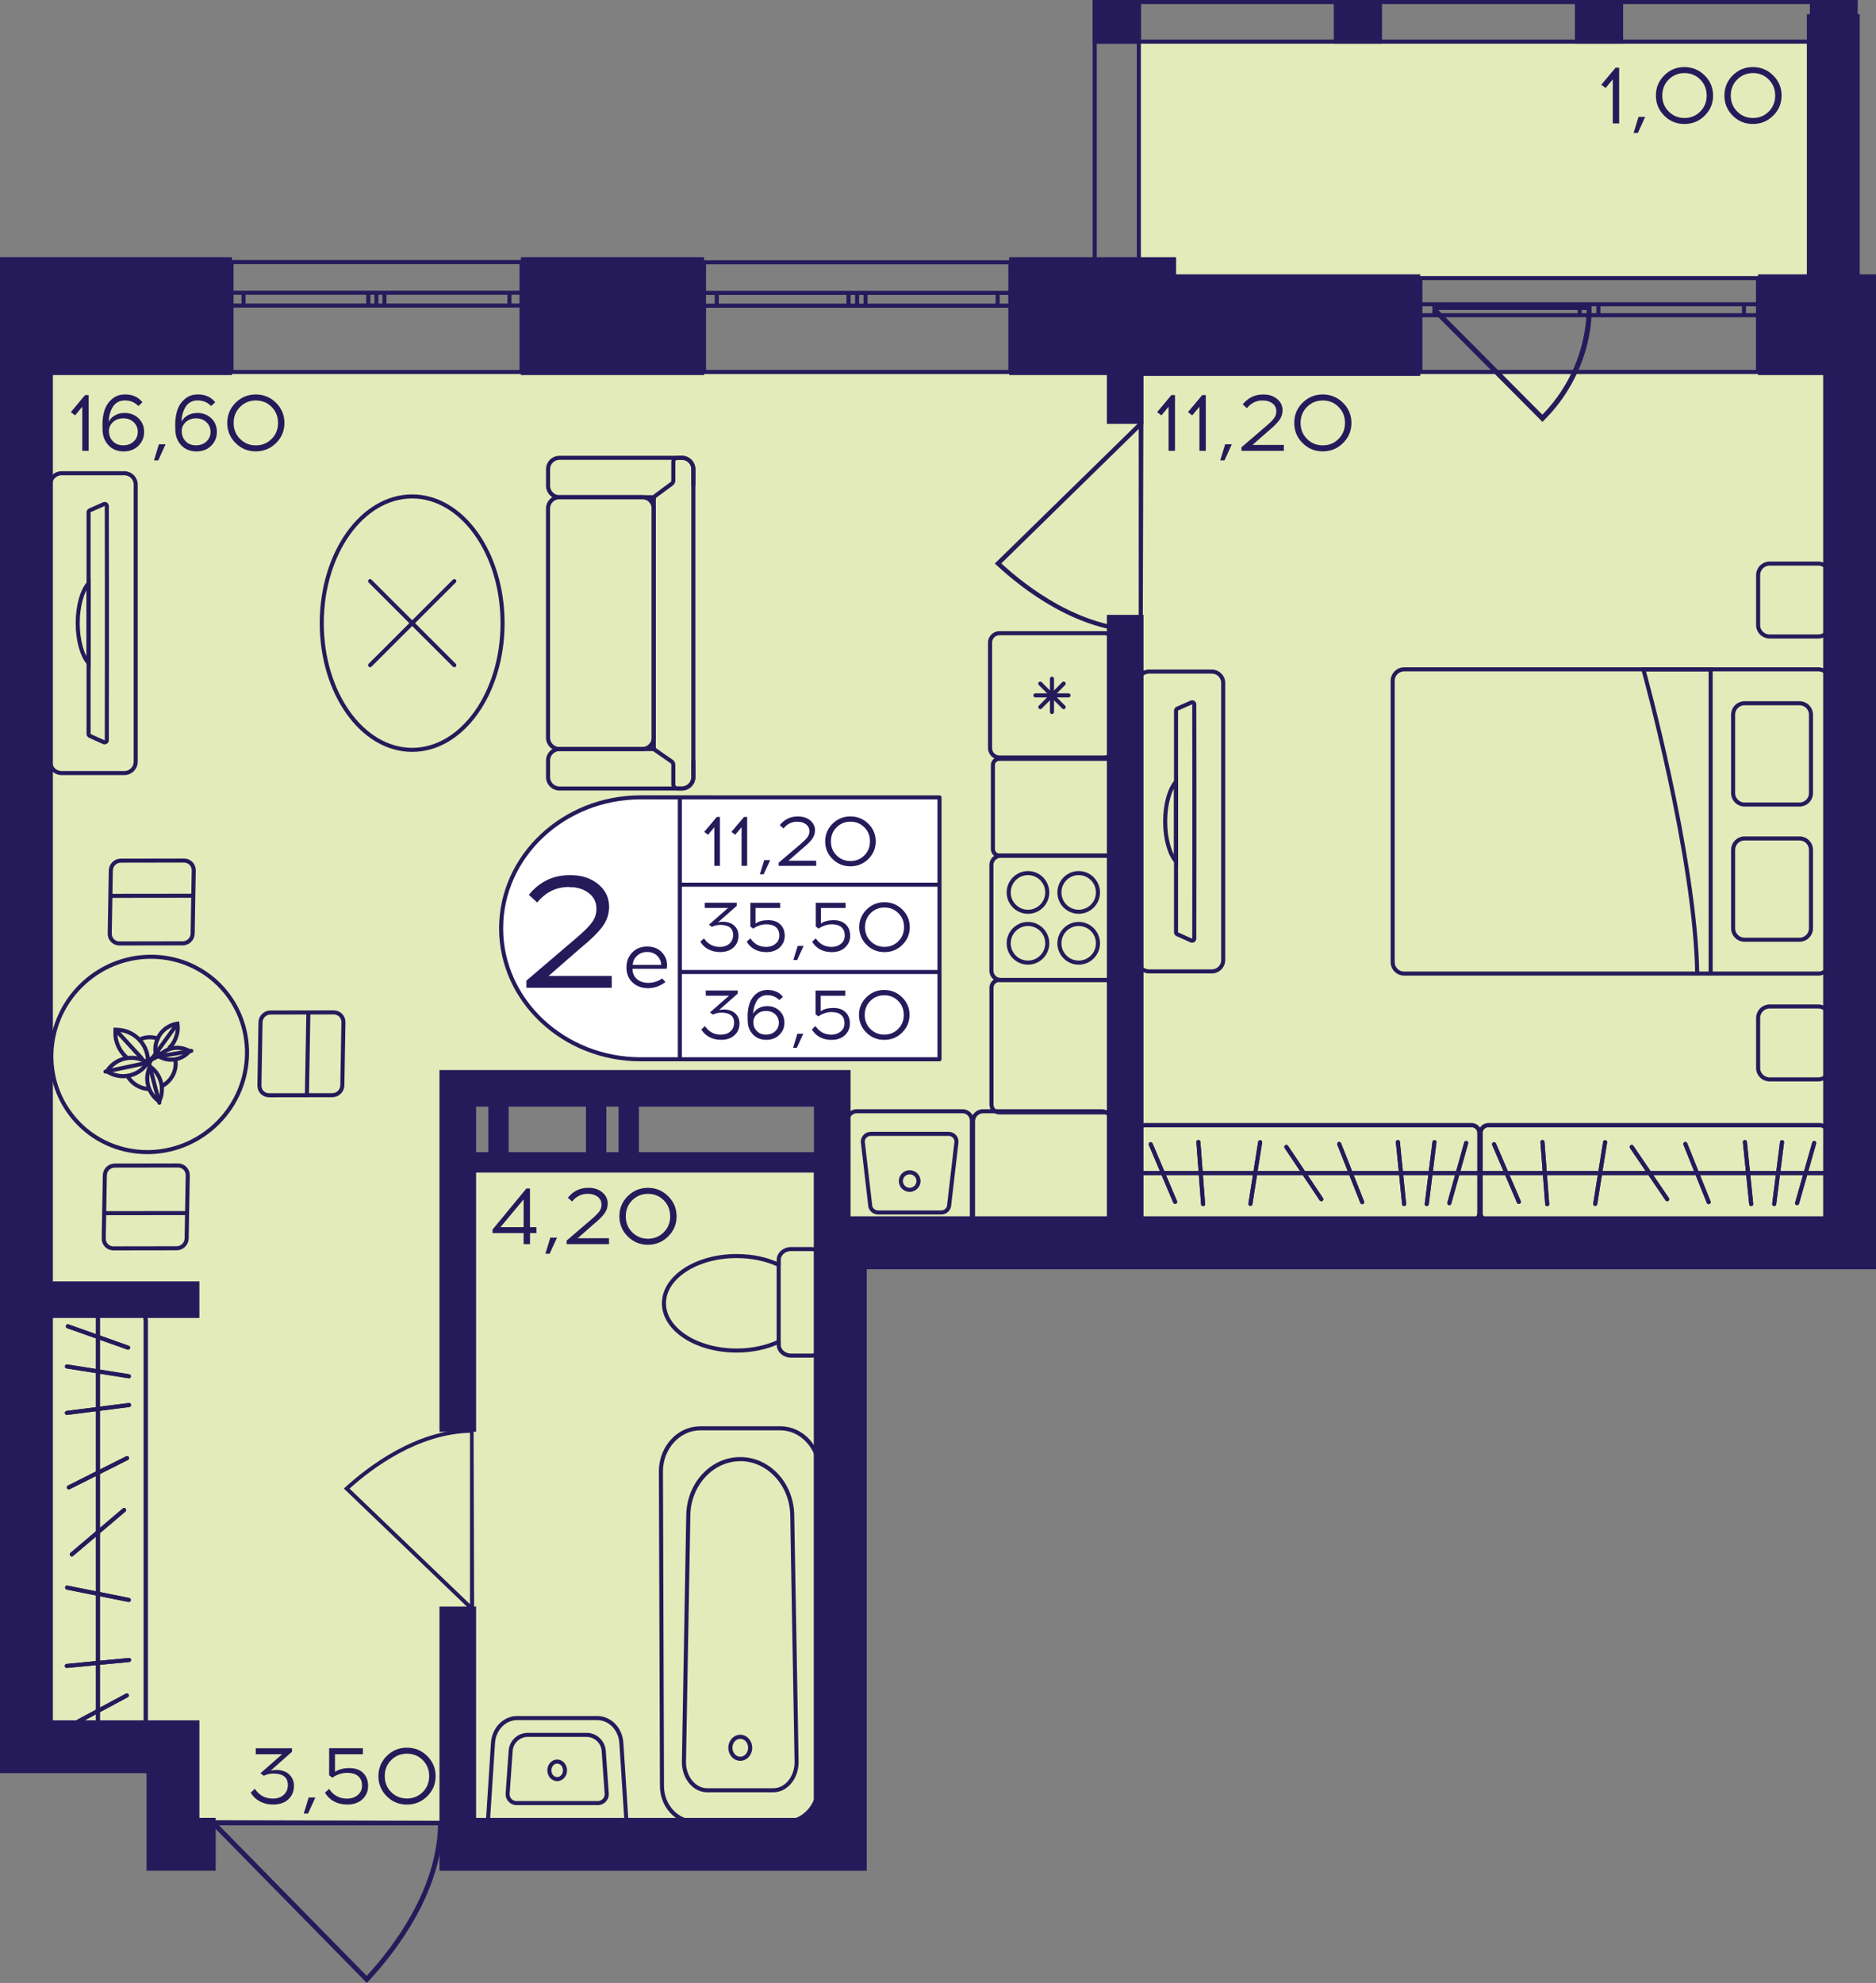 <?xml version="1.0" encoding="utf-8"?>
<!-- Generator: Adobe Illustrator 24.3.0, SVG Export Plug-In . SVG Version: 6.00 Build 0)  -->
<svg version="1.1" id="Слой_1" xmlns="http://www.w3.org/2000/svg" xmlns:xlink="http://www.w3.org/1999/xlink" x="0px" y="0px"
	 viewBox="0 0 378.51 400" style="enable-background:new 0 0 378.51 400;" xml:space="preserve">
<rect x="0" y="0" width="378.51" height="400" fill="#808080" stroke="none"/>
<path style="fill:#E3EBBA;" d="M33.25,367.28c44.89,0,89.77,0,134.66,0c0-43.78,0-87.57,0-131.35c-25.18,0.06-50.36,0.12-75.54,0.18
	c0-5.47,0-10.93,0-16.4c25.18,0,50.36,0,75.54,0c0,10.87,0,21.74,0,32.62c67.87,0,135.75,0,203.62,0c0-59.03,0-118.06,0-177.08
	C250.01,75.31,128.5,75.37,6.98,75.42c0,91.82,0,183.64,0,275.46c8.76,0,17.52,0,26.27,0C33.25,356.35,33.25,361.82,33.25,367.28z"
	/>
<rect x="229.6" y="8.43" transform="matrix(-1 -1.224647e-16 1.224647e-16 -1 599.261 64.415)" style="fill:#E3EBBA;" width="140.05" height="47.55"/>
<g>
	<path style="fill:none;stroke:#251B5B;stroke-width:0.82;stroke-miterlimit:10;" d="M142.04,52.91l61.81,0v22.13h-61.81V52.91z
		 M203.86,52.91l-61.81,0 M203.86,75.04h-61.81 M203.86,59.08h-2.57v2.58h2.57V59.08z M172.93,61.67h1.71v-2.58h-1.71V61.67z
		 M201.29,59.08l-26.65,0v2.58h26.65V59.08z M172.93,59.08h-1.73v2.58h1.73V59.08z M142.04,61.67h2.57v-2.58h-2.57V61.67z
		 M171.21,59.08h-26.59v2.58l26.59,0V59.08z M203.86,59.08h-2.57 M201.29,59.08v2.58 M201.29,61.67h2.57 M172.93,61.67h1.71
		 M174.64,61.67v-2.58 M174.64,59.08h-1.71 M201.29,59.08l-26.65,0 M174.64,61.67h26.65 M172.93,59.08h-1.73 M171.21,59.08v2.58
		 M171.21,61.67h1.73 M142.04,61.67h2.57 M144.61,61.67v-2.58 M144.61,59.08h-2.57 M171.21,59.08h-26.59 M144.61,61.67l26.59,0"/>
</g>
<g>
	<path style="fill:none;stroke:#251B5B;stroke-width:0.82;stroke-miterlimit:10;" d="M286.58,56.1h68.12v18.94h-68.12V56.1z
		 M354.7,56.1h-68.12 M354.7,75.03h-68.12 M354.7,61.38h-2.83v2.21h2.83V61.38z M320.62,63.59h1.88v-2.21h-1.88V63.59z
		 M351.87,61.38l-29.37,0v2.21l29.37,0V61.38z M320.62,61.38h-1.9v2.21h1.9V61.38z M286.58,63.59h2.83v-2.21h-2.83V63.59z
		 M318.72,61.38h-29.3v2.21h29.3V61.38z M354.7,61.38h-2.83 M351.87,61.38v2.21 M351.87,63.59h2.83 M320.62,63.59h1.88 M322.5,63.59
		v-2.21 M322.5,61.38h-1.88 M351.87,61.38l-29.37,0 M322.5,63.59l29.37,0 M320.62,61.38h-1.9 M318.72,61.38v2.21 M318.72,63.59h1.9
		 M286.58,63.59h2.83 M289.41,63.59v-2.21 M289.41,61.38h-2.83 M318.72,61.38h-29.3 M289.41,63.59h29.3"/>
</g>
<g>
	<path style="fill:none;stroke:#251B5B;stroke-width:0.82;stroke-miterlimit:10;" d="M46.71,52.87l58.52,0v22.17l-58.52,0V52.87z
		 M105.22,52.87l-58.52,0 M105.22,75.04l-58.52,0 M105.22,59.05h-2.43v2.59h2.43V59.05z M75.95,61.64h1.62v-2.59h-1.62V61.64z
		 M102.79,59.05H77.56v2.59h25.23V59.05z M75.95,59.05h-1.63v2.59h1.63V59.05z M46.71,61.64h2.43v-2.59l-2.43,0V61.64z M74.31,59.05
		H49.14v2.59h25.17V59.05z M105.22,59.05h-2.43 M102.79,59.05v2.59 M102.79,61.64h2.43 M75.95,61.64h1.62 M77.56,61.64v-2.59
		 M77.56,59.05h-1.62 M102.79,59.05H77.56 M77.56,61.64h25.23 M75.95,59.05h-1.63 M74.31,59.05v2.59 M74.31,61.64h1.63 M46.71,61.64
		h2.43 M49.14,61.64v-2.59 M49.14,59.05l-2.43,0 M74.31,59.05H49.14 M49.14,61.64h25.17"/>
</g>
<g>
	<rect x="220.46" y="0" style="fill:#251B5B;" width="9.73" height="8.81"/>
	<rect x="365.17" y="0" style="fill:#251B5B;" width="9.56" height="8.81"/>
	<rect x="317.76" y="0" style="fill:#251B5B;" width="9.73" height="8.81"/>
	<rect x="269.11" y="0" style="fill:#251B5B;" width="9.73" height="8.81"/>
	<g>
		<path style="fill:#251B5B;" d="M229.37,0.82v53.93h-8.09V0.82H229.37 M230.19,0h-9.73v55.57h9.73V0L230.19,0z"/>
	</g>
	<g>
		<path style="fill:#251B5B;" d="M374,0.82l0,53.93h-7.92V0.82H374 M374.82,0h-9.56v55.57h9.56L374.82,0L374.82,0z"/>
	</g>
	<g>
		<path style="fill:#251B5B;" d="M373.91,0.82v7.17l-152.64,0V0.82L373.91,0.82 M374.73,0L220.46,0v8.81l154.28,0V0L374.73,0z"/>
	</g>
</g>
<g>
	<path style="fill:#251B5B;" d="M311.58,84.72c1.75-1.74,3.28-3.65,4.56-5.68c4.6-7.26,4.92-14.05,4.96-15.42
		c0.03-0.87,0.01-1.59-0.01-2.04c-0.3-0.01-0.59-0.03-0.89-0.04h-31l-0.07-0.07c0.02,0.5,0.03,0.99,0.05,1.49l22.03,22.14
		L311.58,84.72z M290.19,62.53h29.96c-0.24,7.94-3.37,15.39-8.95,21.12L290.19,62.53z"/>
</g>
<path style="fill:#251B5B;" d="M89.49,367.3c0,0.3-0.01,0.59-0.01,0.9h-0.13c-0.3,13.64-9.48,25.52-15,31.44L74.01,400L42.8,368.2
	h-0.2c0-0.34,0-0.69,0-1.03C58.23,367.21,73.86,367.26,89.49,367.3z M44.19,368.2l29.8,30.37c5.45-5.92,14.09-17.35,14.39-30.36
	L44.19,368.2z"/>
<path style="fill:#251B5B;" d="M230.57,127.76c-0.27,0-0.54-0.01-0.82-0.01v-0.12c-12.45-0.28-23.29-8.63-28.7-13.65l-0.33-0.31
	l29.03-28.4v-0.18c0.31,0,0.63,0,0.94,0C230.65,99.31,230.61,113.53,230.57,127.76z M229.75,86.53l-27.72,27.12
	c5.4,4.96,15.84,12.82,27.72,13.09L229.75,86.53z"/>
<path style="fill:#251B5B;" d="M95.55,288.15c-0.24,0-0.47,0.01-0.72,0.01v0.1c-10.92,0.24-20.42,7.42-25.16,11.74l-0.29,0.27
	l25.45,24.42v0.16c0.28,0,0.55,0,0.83,0C95.62,312.61,95.58,300.38,95.55,288.15z M94.83,323.6l-24.3-23.32
	c4.74-4.26,13.89-11.02,24.3-11.26L94.83,323.6z"/>
<g>
	<path style="fill:none;stroke:#251B5B;stroke-width:0.82;stroke-miterlimit:10;" d="M231.84,135.47l12.66,0
		c1.28,0,2.3,1.03,2.3,2.29l0,55.9c0,1.27-1.02,2.29-2.3,2.29h-12.66c-1.27,0-2.3-1.01-2.3-2.29l0-55.9
		C229.54,136.5,230.57,135.47,231.84,135.47z M237.28,188.07c0,0.16,0.11,0.33,0.26,0.39l2.81,1.26c0.3,0.11,0.61-0.08,0.61-0.39
		c0-1.99,0.02-8.23,0.02-15.59v-16.05c0-7.35-0.02-13.61-0.02-15.59c0-0.33-0.31-0.52-0.61-0.39l-2.81,1.24
		c-0.15,0.07-0.26,0.23-0.26,0.41L237.28,188.07z"/>
	<g>
		<path style="fill:none;stroke:#251B5B;stroke-width:0.82;stroke-miterlimit:10;" d="M235.09,165.72c0,3.5,0.89,6.55,2.19,8.04
			l0-16.08C235.98,159.16,235.09,162.2,235.09,165.72z"/>
	</g>
</g>
<g>
	<g>
		<g>
			<path style="fill:#251B5B;" d="M367.21,227.39c0.62,0,1.13,0.51,1.13,1.13v16.21c0,0.62-0.51,1.13-1.13,1.13h-66.94
				c-0.62,0-1.13-0.51-1.13-1.13v-16.21c0-0.62,0.51-1.13,1.13-1.13H367.21 M367.21,226.57h-66.94c-1.08,0-1.95,0.87-1.95,1.95
				v16.21c0,1.08,0.87,1.95,1.95,1.95h66.94c1.08,0,1.95-0.87,1.95-1.95v-16.21C369.16,227.45,368.29,226.57,367.21,226.57
				L367.21,226.57z"/>
		</g>
	</g>
	
		<line style="fill:none;stroke:#251B5B;stroke-width:0.82;stroke-miterlimit:10;" x1="298.31" y1="236.63" x2="368.92" y2="236.63"/>
	
		<line style="fill:none;stroke:#251B5B;stroke-width:0.82;stroke-linecap:round;stroke-miterlimit:10;" x1="311.21" y1="230.36" x2="312.17" y2="242.9"/>
	
		<line style="fill:none;stroke:#251B5B;stroke-width:0.82;stroke-linecap:round;stroke-miterlimit:10;" x1="323.85" y1="230.41" x2="321.86" y2="242.84"/>
	
		<line style="fill:none;stroke:#251B5B;stroke-width:0.82;stroke-linecap:round;stroke-miterlimit:10;" x1="366.04" y1="230.56" x2="362.59" y2="242.69"/>
	
		<line style="fill:none;stroke:#251B5B;stroke-width:0.82;stroke-linecap:round;stroke-miterlimit:10;" x1="329.22" y1="231.36" x2="336.38" y2="241.9"/>
	
		<line style="fill:none;stroke:#251B5B;stroke-width:0.82;stroke-linecap:round;stroke-miterlimit:10;" x1="340.04" y1="230.76" x2="344.75" y2="242.49"/>
	
		<line style="fill:none;stroke:#251B5B;stroke-width:0.82;stroke-linecap:round;stroke-miterlimit:10;" x1="352.06" y1="230.37" x2="353.33" y2="242.88"/>
	
		<line style="fill:none;stroke:#251B5B;stroke-width:0.82;stroke-linecap:round;stroke-miterlimit:10;" x1="359.55" y1="230.39" x2="357.97" y2="242.87"/>
	
		<line style="fill:none;stroke:#251B5B;stroke-width:0.82;stroke-linecap:round;stroke-miterlimit:10;" x1="301.45" y1="230.81" x2="306.45" y2="242.44"/>
	<g>
		<g>
			<path style="fill:#251B5B;" d="M367.21,227.39c0.62,0,1.13,0.51,1.13,1.13v16.21c0,0.62-0.51,1.13-1.13,1.13h-66.94
				c-0.62,0-1.13-0.51-1.13-1.13v-16.21c0-0.62,0.51-1.13,1.13-1.13H367.21 M367.21,226.57h-66.94c-1.08,0-1.95,0.87-1.95,1.95
				v16.21c0,1.08,0.87,1.95,1.95,1.95h66.94c1.08,0,1.95-0.87,1.95-1.95v-16.21C369.16,227.45,368.29,226.57,367.21,226.57
				L367.21,226.57z"/>
		</g>
	</g>
	
		<line style="fill:none;stroke:#251B5B;stroke-width:0.82;stroke-miterlimit:10;" x1="298.31" y1="236.63" x2="368.92" y2="236.63"/>
	
		<line style="fill:none;stroke:#251B5B;stroke-width:0.82;stroke-linecap:round;stroke-miterlimit:10;" x1="311.21" y1="230.36" x2="312.17" y2="242.9"/>
	
		<line style="fill:none;stroke:#251B5B;stroke-width:0.82;stroke-linecap:round;stroke-miterlimit:10;" x1="323.85" y1="230.41" x2="321.86" y2="242.84"/>
	
		<line style="fill:none;stroke:#251B5B;stroke-width:0.82;stroke-linecap:round;stroke-miterlimit:10;" x1="366.04" y1="230.56" x2="362.59" y2="242.69"/>
	
		<line style="fill:none;stroke:#251B5B;stroke-width:0.82;stroke-linecap:round;stroke-miterlimit:10;" x1="329.22" y1="231.36" x2="336.38" y2="241.9"/>
	
		<line style="fill:none;stroke:#251B5B;stroke-width:0.82;stroke-linecap:round;stroke-miterlimit:10;" x1="340.04" y1="230.76" x2="344.75" y2="242.49"/>
	
		<line style="fill:none;stroke:#251B5B;stroke-width:0.82;stroke-linecap:round;stroke-miterlimit:10;" x1="352.06" y1="230.37" x2="353.33" y2="242.88"/>
	
		<line style="fill:none;stroke:#251B5B;stroke-width:0.82;stroke-linecap:round;stroke-miterlimit:10;" x1="359.55" y1="230.39" x2="357.97" y2="242.87"/>
	
		<line style="fill:none;stroke:#251B5B;stroke-width:0.82;stroke-linecap:round;stroke-miterlimit:10;" x1="301.45" y1="230.81" x2="306.45" y2="242.44"/>
</g>
<g>
	<g>
		<path style="fill:none;stroke:#251B5B;stroke-width:0.82;stroke-miterlimit:10;" d="M157.12,270.66v0.61
			c0,1.2,1.11,2.18,2.47,2.18h4.12c1.37,0,2.47-0.98,2.47-2.18l0-17.13c0-1.2-1.1-2.18-2.47-2.18h-4.12c-1.36,0-2.47,0.98-2.47,2.18
			v1.01"/>
	</g>
	<g>
		<path style="fill:none;stroke:#251B5B;stroke-width:0.82;stroke-miterlimit:10;" d="M133.96,262.9c0,5.26,6.56,9.53,14.66,9.53
			c3.16,0,6.1-0.65,8.49-1.77v-15.52c-2.39-1.12-5.33-1.77-8.49-1.77C140.52,253.37,133.96,257.64,133.96,262.9z"/>
	</g>
</g>
<g>
	<g>
		<path style="fill:#251B5B;" d="M141.27,287.71v0.82h16.18c4.05,0,7.42,3.63,7.51,8.08l-0.21,63.64c0,3.77-2.78,6.84-6.19,6.84
			l-18.4,0c-3.41,0-6.19-3.07-6.19-6.84l-0.21-63.62c0.09-4.46,3.46-8.1,7.51-8.1V287.71 M141.27,287.71c-4.53,0-8.23,3.95-8.33,8.9
			l0.21,63.64c0,4.23,3.14,7.66,7.01,7.66l18.4,0c3.87,0,7.01-3.43,7.01-7.66l0.21-63.64c-0.1-4.95-3.8-8.9-8.33-8.9L141.27,287.71
			L141.27,287.71z"/>
	</g>
	<g>
		<path style="fill:#251B5B;" d="M149.36,293.92v0.82c5.44,0,9.96,4.87,10.08,10.86l0.88,49.84c0,2.91-1.92,5.28-4.27,5.28h-13.37
			c-2.35,0-4.27-2.37-4.27-5.26l0.88-49.85c0.11-5.99,4.63-10.86,10.08-10.86V293.92 M149.36,293.92c-5.93,0-10.78,5.18-10.9,11.67
			l-0.88,49.85c0,3.37,2.28,6.1,5.09,6.1h13.37c2.81,0,5.09-2.73,5.09-6.1l-0.88-49.85C160.13,299.1,155.29,293.92,149.36,293.92
			L149.36,293.92z"/>
	</g>
	<g>
		<path style="fill:#251B5B;" d="M149.36,350.75c0.87,0,1.58,0.81,1.58,1.81s-0.71,1.81-1.58,1.81c-0.87,0-1.58-0.81-1.58-1.81
			S148.48,350.75,149.36,350.75 M149.36,349.93c-1.33,0-2.41,1.18-2.41,2.63c0,1.45,1.08,2.63,2.41,2.63c1.33,0,2.41-1.18,2.41-2.63
			C151.76,351.11,150.69,349.93,149.36,349.93L149.36,349.93z"/>
	</g>
</g>
<g>
	<g>
		<path style="fill:#251B5B;" d="M112.42,355.75c0.64,0,1.17,0.61,1.17,1.36s-0.52,1.36-1.17,1.36s-1.17-0.61-1.17-1.36
			S111.78,355.75,112.42,355.75 M112.42,354.93c-1.1,0-1.99,0.98-1.99,2.18s0.89,2.18,1.99,2.18c1.1,0,1.99-0.98,1.99-2.18
			S113.52,354.93,112.42,354.93L112.42,354.93z"/>
	</g>
	<g>
		<path style="fill:#251B5B;" d="M120.51,346.98c2.33,0,4.28,2.03,4.45,4.61l1.01,15.58H98.87l1.01-15.58
			c0.17-2.59,2.12-4.61,4.45-4.61H120.51 M120.51,346.16h-16.18c-2.77,0-5.07,2.35-5.27,5.38L98,367.99h28.84l-1.07-16.45
			C125.58,348.51,123.28,346.16,120.51,346.16L120.51,346.16z"/>
	</g>
	<g>
		<path style="fill:#251B5B;" d="M118.35,350.37c1.59,0,2.93,1.24,3.04,2.83l0.61,8.62c0.03,0.39-0.1,0.76-0.37,1.05
			c-0.27,0.29-0.63,0.44-1.02,0.44h-16.39c-0.39,0-0.75-0.16-1.02-0.44c-0.27-0.29-0.4-0.66-0.37-1.05l0.61-8.62
			c0.11-1.59,1.45-2.83,3.04-2.83H118.35 M118.35,349.55h-11.86c-2.03,0-3.72,1.57-3.86,3.59l-0.61,8.62
			c-0.09,1.28,0.92,2.37,2.21,2.37h16.39c1.28,0,2.3-1.09,2.21-2.37l-0.61-8.62C122.06,351.12,120.38,349.55,118.35,349.55
			L118.35,349.55z"/>
	</g>
</g>
<g>
	<g>
		<g>
			<path style="fill:#251B5B;" d="M296.95,227.39c0.62,0,1.13,0.51,1.13,1.13v16.21c0,0.62-0.51,1.13-1.13,1.13h-65.91
				c-0.62,0-1.13-0.51-1.13-1.13v-16.21c0-0.62,0.51-1.13,1.13-1.13H296.95 M296.95,226.57h-65.91c-1.08,0-1.95,0.87-1.95,1.95
				v16.21c0,1.08,0.87,1.95,1.95,1.95h65.91c1.08,0,1.95-0.87,1.95-1.95v-16.21C298.9,227.45,298.02,226.57,296.95,226.57
				L296.95,226.57z"/>
		</g>
	</g>
	
		<line style="fill:none;stroke:#251B5B;stroke-width:0.82;stroke-miterlimit:10;" x1="229.08" y1="236.63" x2="298.66" y2="236.63"/>
	
		<line style="fill:none;stroke:#251B5B;stroke-width:0.82;stroke-linecap:round;stroke-miterlimit:10;" x1="241.79" y1="230.36" x2="242.74" y2="242.9"/>
	
		<line style="fill:none;stroke:#251B5B;stroke-width:0.82;stroke-linecap:round;stroke-miterlimit:10;" x1="254.25" y1="230.41" x2="252.29" y2="242.84"/>
	
		<line style="fill:none;stroke:#251B5B;stroke-width:0.82;stroke-linecap:round;stroke-miterlimit:10;" x1="295.82" y1="230.56" x2="292.42" y2="242.69"/>
	
		<line style="fill:none;stroke:#251B5B;stroke-width:0.82;stroke-linecap:round;stroke-miterlimit:10;" x1="259.54" y1="231.36" x2="266.59" y2="241.9"/>
	
		<line style="fill:none;stroke:#251B5B;stroke-width:0.82;stroke-linecap:round;stroke-miterlimit:10;" x1="270.2" y1="230.76" x2="274.84" y2="242.49"/>
	
		<line style="fill:none;stroke:#251B5B;stroke-width:0.82;stroke-linecap:round;stroke-miterlimit:10;" x1="282.04" y1="230.37" x2="283.3" y2="242.88"/>
	
		<line style="fill:none;stroke:#251B5B;stroke-width:0.82;stroke-linecap:round;stroke-miterlimit:10;" x1="289.42" y1="230.39" x2="287.87" y2="242.87"/>
	
		<line style="fill:none;stroke:#251B5B;stroke-width:0.82;stroke-linecap:round;stroke-miterlimit:10;" x1="232.17" y1="230.81" x2="237.1" y2="242.44"/>
	<g>
		<g>
			<path style="fill:#251B5B;" d="M296.95,227.39c0.62,0,1.13,0.51,1.13,1.13v16.21c0,0.62-0.51,1.13-1.13,1.13h-65.91
				c-0.62,0-1.13-0.51-1.13-1.13v-16.21c0-0.62,0.51-1.13,1.13-1.13H296.95 M296.95,226.57h-65.91c-1.08,0-1.95,0.87-1.95,1.95
				v16.21c0,1.08,0.87,1.95,1.95,1.95h65.91c1.08,0,1.95-0.87,1.95-1.95v-16.21C298.9,227.45,298.02,226.57,296.95,226.57
				L296.95,226.57z"/>
		</g>
	</g>
	
		<line style="fill:none;stroke:#251B5B;stroke-width:0.82;stroke-miterlimit:10;" x1="229.08" y1="236.63" x2="298.66" y2="236.63"/>
	
		<line style="fill:none;stroke:#251B5B;stroke-width:0.82;stroke-linecap:round;stroke-miterlimit:10;" x1="241.79" y1="230.36" x2="242.74" y2="242.9"/>
	
		<line style="fill:none;stroke:#251B5B;stroke-width:0.82;stroke-linecap:round;stroke-miterlimit:10;" x1="254.25" y1="230.41" x2="252.29" y2="242.84"/>
	
		<line style="fill:none;stroke:#251B5B;stroke-width:0.82;stroke-linecap:round;stroke-miterlimit:10;" x1="295.82" y1="230.56" x2="292.42" y2="242.69"/>
	
		<line style="fill:none;stroke:#251B5B;stroke-width:0.82;stroke-linecap:round;stroke-miterlimit:10;" x1="259.54" y1="231.36" x2="266.59" y2="241.9"/>
	
		<line style="fill:none;stroke:#251B5B;stroke-width:0.82;stroke-linecap:round;stroke-miterlimit:10;" x1="270.2" y1="230.76" x2="274.84" y2="242.49"/>
	
		<line style="fill:none;stroke:#251B5B;stroke-width:0.82;stroke-linecap:round;stroke-miterlimit:10;" x1="282.04" y1="230.37" x2="283.3" y2="242.88"/>
	
		<line style="fill:none;stroke:#251B5B;stroke-width:0.82;stroke-linecap:round;stroke-miterlimit:10;" x1="289.42" y1="230.39" x2="287.87" y2="242.87"/>
	
		<line style="fill:none;stroke:#251B5B;stroke-width:0.82;stroke-linecap:round;stroke-miterlimit:10;" x1="232.17" y1="230.81" x2="237.1" y2="242.44"/>
</g>
<g>
	
		<ellipse transform="matrix(0.741 -0.672 0.672 0.741 -135.071 75.256)" style="fill:none;stroke:#251B5B;stroke-width:0.82;stroke-miterlimit:10;" cx="30.01" cy="212.7" rx="19.9" ry="19.53"/>
	<g>
		<g>
			<path style="fill:none;stroke:#251B5B;stroke-width:0.82;stroke-miterlimit:10;" d="M36.86,190.29l-12.77,0.02
				c-1.09,0-1.96-0.88-1.95-1.97l0.22-12.75c0.02-1.09,0.92-1.98,2.01-1.98l12.77-0.02c1.09,0,1.96,0.88,1.95,1.97l-0.22,12.75
				C38.86,189.41,37.95,190.29,36.86,190.29z"/>
			
				<line style="fill:none;stroke:#251B5B;stroke-width:0.82;stroke-miterlimit:10;" x1="22.1" y1="180.71" x2="39.19" y2="180.69"/>
		</g>
	</g>
	<g>
		<g>
			<path style="fill:none;stroke:#251B5B;stroke-width:0.82;stroke-miterlimit:10;" d="M23.16,235.12l12.77-0.02
				c1.09,0,1.96,0.88,1.95,1.97l-0.22,12.75c-0.02,1.09-0.92,1.98-2.01,1.98l-12.77,0.02c-1.09,0-1.96-0.88-1.95-1.97l0.22-12.75
				C21.16,236,22.06,235.12,23.16,235.12z"/>
			
				<line style="fill:none;stroke:#251B5B;stroke-width:0.82;stroke-miterlimit:10;" x1="37.92" y1="244.7" x2="20.83" y2="244.72"/>
		</g>
	</g>
	<g>
		<g>
			<path style="fill:none;stroke:#251B5B;stroke-width:0.82;stroke-miterlimit:10;" d="M52.34,218.97l0.22-12.75
				c0.02-1.09,0.92-1.98,2.01-1.98l12.77-0.02c1.09,0,1.96,0.88,1.95,1.97l-0.22,12.75c-0.02,1.09-0.92,1.98-2.01,1.98l-12.77,0.02
				C53.19,220.94,52.32,220.06,52.34,218.97z"/>
			
				<line style="fill:none;stroke:#251B5B;stroke-width:0.82;stroke-miterlimit:10;" x1="62.22" y1="204.05" x2="61.92" y2="221.11"/>
		</g>
	</g>
</g>
<g>
	<path style="fill:none;stroke:#251B5B;stroke-width:0.82;stroke-linecap:square;stroke-miterlimit:10;" d="M29.68,219.65
		c-0.71-0.08-1.42-0.31-2.08-0.7c-0.68-0.41-1.25-0.94-1.67-1.56"/>
	<path style="fill:none;stroke:#251B5B;stroke-width:0.82;stroke-linecap:square;stroke-miterlimit:10;" d="M35.43,214.09
		c0.09,1.03-0.13,2.08-0.69,3.03c-0.44,0.75-1.03,1.34-1.73,1.77"/>
	<path style="fill:none;stroke:#251B5B;stroke-width:0.82;stroke-linecap:square;stroke-miterlimit:10;" d="M28.18,209.68
		c1.16-0.52,2.39-0.6,3.64-0.19"/>
	<g>
		<path style="fill:#251B5B;" d="M30.43,215.79c1.65,1.41,2.26,3.72,1.52,5.74C30.3,220.12,29.69,217.81,30.43,215.79 M30.11,214.55
			c-1.66,2.85-0.69,6.52,2.16,8.21C33.93,219.92,32.96,216.24,30.11,214.55L30.11,214.55z"/>
	</g>
	<path style="fill:none;stroke:#251B5B;stroke-width:0.82;stroke-linecap:round;stroke-miterlimit:10;" d="M32.23,212.46
		c-0.25,0.08-0.55,0.03-0.82,0.07c-0.47-2.91,1.5-5.61,4.39-6.05c0.12,0.77,0.08,1.53-0.12,2.24c-0.26,0.96-0.75,1.93-1.47,2.59"/>
	<g>
		<path style="fill:#251B5B;" d="M35.76,211.77L35.76,211.77c0.62,0,1.23,0.13,1.8,0.38c-0.81,0.76-1.9,1.2-3.04,1.2
			c-0.63,0-1.24-0.13-1.8-0.38C33.53,212.21,34.62,211.77,35.76,211.77 M35.76,210.95c-1.66,0-3.29,0.78-4.31,2.24
			c0.94,0.66,2.01,0.98,3.07,0.98c1.66,0,3.29-0.78,4.31-2.24C37.89,211.27,36.82,210.95,35.76,210.95L35.76,210.95z"/>
	</g>
	<path style="fill:none;stroke:#251B5B;stroke-width:0.82;stroke-linecap:round;stroke-miterlimit:10;" d="M25.41,213.18
		c-1.3-1.21-2.21-3.06-2.13-4.98l0.02-0.49l0.49,0.03c3.26,0.15,5.85,2.75,6.06,5.95c0,0.08,0.01,0.16,0.01,0.24"/>
	
		<line style="fill:none;stroke:#251B5B;stroke-width:0.82;stroke-linecap:round;stroke-linejoin:round;stroke-miterlimit:10;" x1="28.57" y1="213.45" x2="23.46" y2="207.89"/>
	<g>
		<path style="fill:#251B5B;" d="M26.52,213.79L26.52,213.79c0.94,0,1.86,0.24,2.68,0.7c-1.02,1.37-2.63,2.18-4.36,2.18
			c-0.94,0-1.86-0.24-2.68-0.7C23.18,214.6,24.78,213.79,26.52,213.79 M26.52,212.97c-2.06,0-4.07,1.01-5.27,2.87l-0.24,0.38
			l0.38,0.25c1.07,0.7,2.27,1.03,3.45,1.03c2.06,0,4.07-1.01,5.27-2.87l0.24-0.38L29.97,214C28.9,213.3,27.7,212.97,26.52,212.97
			L26.52,212.97z"/>
	</g>
	
		<line style="fill:none;stroke:#251B5B;stroke-width:0.82;stroke-linecap:round;stroke-linejoin:round;stroke-miterlimit:10;" x1="30.1" y1="214.3" x2="21.28" y2="216.17"/>
	
		<line style="fill:none;stroke:#251B5B;stroke-width:0.82;stroke-linecap:round;stroke-miterlimit:10;" x1="31.56" y1="212.33" x2="35.6" y2="206.75"/>
	<polyline style="fill:none;stroke:#251B5B;stroke-width:0.82;stroke-linecap:round;stroke-miterlimit:10;" points="38.6,211.98 
		31.72,213.15 30.53,213.76 	"/>
	<path style="fill:none;stroke:#251B5B;stroke-width:0.82;stroke-linecap:round;stroke-miterlimit:10;" d="M30,214.1l0.17,0.88
		c0.01,0.05,1.98,7.46,1.98,7.46"/>
	
		<line style="fill:none;stroke:#251B5B;stroke-width:0.82;stroke-linecap:round;stroke-miterlimit:10;" x1="31.59" y1="212.28" x2="29.94" y2="214.58"/>
	
		<line style="fill:none;stroke:#251B5B;stroke-width:0.82;stroke-linecap:round;stroke-miterlimit:10;" x1="29.77" y1="213.96" x2="30.64" y2="213.51"/>
	<polygon style="fill:none;stroke:#251B5B;stroke-width:0.82;stroke-linecap:round;stroke-miterlimit:10;" points="29.88,213.95 
		30.4,213.78 30.29,214.12 	"/>
	<polygon style="fill:#251B5B;" points="32.42,212.2 31.72,213.15 30.88,213.5 31.56,212.33 	"/>
	<path style="fill:#251B5B;" d="M30.87,213.73c-0.02,0.03-0.68,0.94-0.68,0.94l-0.03-0.48l0.42-0.53L30.87,213.73z"/>
	<polygon style="fill:#251B5B;" points="30.88,213.15 29.77,213.74 29.81,213.91 30.58,213.67 	"/>
</g>
<g>
	<path style="fill:none;stroke:#251B5B;stroke-width:0.82;stroke-miterlimit:10;" d="M12.42,95.46h12.66c1.28,0,2.3,1.03,2.3,2.29
		l0,55.9c0,1.27-1.02,2.29-2.3,2.29H12.42c-1.27,0-2.3-1.01-2.3-2.29l0-55.9C10.12,96.49,11.16,95.46,12.42,95.46z M17.87,148.06
		c0,0.16,0.11,0.33,0.26,0.39l2.81,1.26c0.3,0.11,0.61-0.08,0.61-0.39c0-1.99,0.02-8.23,0.02-15.59l0-16.05
		c0-7.35-0.02-13.61-0.02-15.59c0-0.33-0.31-0.52-0.61-0.39l-2.81,1.24c-0.15,0.07-0.26,0.23-0.26,0.41L17.87,148.06z"/>
	<g>
		<path style="fill:none;stroke:#251B5B;stroke-width:0.82;stroke-miterlimit:10;" d="M15.68,125.71c0,3.5,0.89,6.55,2.19,8.04
			l0-16.08C16.57,119.15,15.68,122.19,15.68,125.71z"/>
	</g>
</g>
<g>
	<path style="fill:none;stroke:#251B5B;stroke-width:0.82;stroke-miterlimit:10;" d="M139.9,153.4v3.37c0,1.26-1.04,2.29-2.3,2.29
		h-0.92h-23.8c-1.27,0-2.3-1.03-2.3-2.29v-3.37c0-1.27,1.04-2.29,2.3-2.29h19.15"/>
	<path style="fill:none;stroke:#251B5B;stroke-width:0.82;stroke-miterlimit:10;" d="M139.9,98.01v-3.37
		c0-1.27-1.04-2.29-2.3-2.29h-0.92l-23.8,0c-1.27,0-2.3,1.01-2.3,2.29l0,3.37c0,1.26,1.04,2.29,2.3,2.29l19.12,0"/>
	<path style="fill:none;stroke:#251B5B;stroke-width:0.82;stroke-miterlimit:10;" d="M110.57,102.58l0,46.22
		c0,1.27,1.03,2.29,2.29,2.29h16.74c1.27,0,2.29-1.03,2.29-2.29l0-46.22c0-1.27-1.03-2.29-2.29-2.29l-16.74,0
		C111.6,100.29,110.57,101.32,110.57,102.58z"/>
	<path style="fill:none;stroke:#251B5B;stroke-width:0.82;stroke-miterlimit:10;" d="M135.52,97.59l-3.28,2.42
		c-0.21,0.15-0.33,0.4-0.33,0.66l0,50.02c0,0.27,0.13,0.52,0.35,0.67l3.24,2.24c0.22,0.15,0.35,0.4,0.35,0.67v3.96
		c0,0.45,0.37,0.82,0.82,0.82h0.92c1.27,0,2.3-1.02,2.3-2.29l0-62.12c0-1.26-1.03-2.29-2.3-2.29h-0.92c-0.45,0-0.82,0.37-0.82,0.82
		v3.78C135.85,97.2,135.72,97.44,135.52,97.59z"/>
</g>
<g>
	
		<ellipse style="fill:none;stroke:#251B5B;stroke-width:0.82;stroke-miterlimit:10;" cx="83.16" cy="125.7" rx="18.24" ry="25.56"/>
	<g>
		
			<line style="fill:none;stroke:#251B5B;stroke-width:0.82;stroke-linecap:round;stroke-miterlimit:10;" x1="91.66" y1="117.22" x2="74.67" y2="134.18"/>
		
			<line style="fill:none;stroke:#251B5B;stroke-width:0.82;stroke-linecap:round;stroke-miterlimit:10;" x1="91.66" y1="134.18" x2="74.67" y2="117.22"/>
	</g>
</g>
<g>
	<path style="fill:#251B5B;" d="M222.23,224.57c0.9,0,1.63,0.73,1.63,1.63v20.89c0,0.9-0.73,1.63-1.63,1.63h-23.87
		c-0.9,0-1.63-0.73-1.63-1.63V226.2c0-0.9,0.73-1.63,1.63-1.63H222.23 M222.23,223.75h-23.87c-1.35,0-2.45,1.09-2.45,2.45v20.89
		c0,1.35,1.09,2.45,2.45,2.45h23.87c1.35,0,2.45-1.09,2.45-2.45V226.2C224.68,224.85,223.58,223.75,222.23,223.75L222.23,223.75z"/>
</g>
<g>
	<g>
		<path style="fill:#251B5B;" d="M194.21,224.57c0.81,0,1.47,0.66,1.47,1.47v21.19c0,0.81-0.66,1.47-1.47,1.47h-21.35
			c-0.81,0-1.47-0.66-1.47-1.47v-21.19c0-0.81,0.66-1.47,1.47-1.47H194.21 M194.21,223.75h-21.35c-1.27,0-2.29,1.03-2.29,2.29v21.19
			c0,1.27,1.03,2.29,2.29,2.29h21.35c1.27,0,2.29-1.03,2.29-2.29v-21.19C196.51,224.78,195.48,223.75,194.21,223.75L194.21,223.75z"
			/>
	</g>
	<g>
		<path style="fill:#251B5B;" d="M191.39,229.13c0.64,0,1.17,0.51,1.19,1.14l-1.47,12.62l-0.01,0.05v0.05
			c0,0.65-0.53,1.18-1.19,1.18h-12.76c-0.66,0-1.19-0.53-1.19-1.18v-0.05l-0.01-0.05l-1.47-12.62c0.02-0.63,0.55-1.14,1.19-1.14
			H191.39 M191.39,228.31h-15.7c-1.11,0-2.01,0.9-2.01,2l1.47,12.68c0,1.1,0.9,2,2.01,2h12.76c1.11,0,2.01-0.9,2.01-2l1.47-12.68
			C193.4,229.2,192.5,228.31,191.39,228.31L191.39,228.31z"/>
	</g>
	<g>
		<path style="fill:#251B5B;" d="M183.54,236.88c0.76,0,1.37,0.61,1.37,1.36s-0.62,1.36-1.37,1.36s-1.37-0.61-1.37-1.36
			S182.78,236.88,183.54,236.88 M183.54,236.06c-1.21,0-2.19,0.98-2.19,2.18s0.98,2.18,2.19,2.18c1.21,0,2.19-0.98,2.19-2.18
			S184.75,236.06,183.54,236.06L183.54,236.06z"/>
	</g>
</g>
<g>
	<g>
		<path style="fill:#251B5B;" d="M223.14,173.02c0.81,0,1.47,0.66,1.47,1.47v21.31c0,0.81-0.66,1.47-1.47,1.47h-21.23
			c-0.81,0-1.47-0.66-1.47-1.47V174.5c0-0.81,0.66-1.47,1.47-1.47H223.14 M223.14,172.2h-21.23c-1.27,0-2.29,1.03-2.29,2.29v21.31
			c0,1.27,1.03,2.29,2.29,2.29h21.23c1.27,0,2.29-1.03,2.29-2.29V174.5C225.43,173.23,224.41,172.2,223.14,172.2L223.14,172.2z"/>
	</g>
	<g>
		<g>
			<path style="fill:#251B5B;" d="M207.41,176.53c1.92,0,3.48,1.56,3.48,3.49s-1.56,3.49-3.48,3.49s-3.48-1.56-3.48-3.49
				S205.49,176.53,207.41,176.53 M207.41,175.71c-2.37,0-4.3,1.93-4.3,4.31c0,2.38,1.92,4.31,4.3,4.31s4.3-1.93,4.3-4.31
				C211.71,177.64,209.78,175.71,207.41,175.71L207.41,175.71z"/>
		</g>
		<g>
			<path style="fill:#251B5B;" d="M217.64,186.79c1.92,0,3.48,1.56,3.48,3.49c0,1.92-1.56,3.49-3.48,3.49s-3.48-1.56-3.48-3.49
				C214.16,188.36,215.72,186.79,217.64,186.79 M217.64,185.97c-2.37,0-4.3,1.93-4.3,4.31c0,2.38,1.92,4.31,4.3,4.31
				s4.3-1.93,4.3-4.31C221.93,187.9,220.01,185.97,217.64,185.97L217.64,185.97z"/>
		</g>
		<g>
			<path style="fill:#251B5B;" d="M207.41,186.79c1.92,0,3.48,1.56,3.48,3.49c0,1.92-1.56,3.49-3.48,3.49s-3.48-1.56-3.48-3.49
				C203.94,188.36,205.49,186.79,207.41,186.79 M207.41,185.97c-2.37,0-4.3,1.93-4.3,4.31c0,2.38,1.92,4.31,4.3,4.31
				s4.3-1.93,4.3-4.31C211.71,187.9,209.78,185.97,207.41,185.97L207.41,185.97z"/>
		</g>
		<g>
			<path style="fill:#251B5B;" d="M217.64,176.53c1.92,0,3.48,1.56,3.48,3.49s-1.56,3.49-3.48,3.49s-3.48-1.56-3.48-3.49
				S215.72,176.53,217.64,176.53 M217.64,175.71c-2.37,0-4.3,1.93-4.3,4.31c0,2.38,1.92,4.31,4.3,4.31s4.3-1.93,4.3-4.31
				C221.93,177.64,220.01,175.71,217.64,175.71L217.64,175.71z"/>
		</g>
	</g>
</g>
<g>
	<g>
		<path style="fill:#251B5B;" d="M222.87,128.14c0.81,0,1.47,0.66,1.47,1.47v21.31c0,0.81-0.66,1.47-1.47,1.47h-21.23
			c-0.81,0-1.47-0.66-1.47-1.47v-21.31c0-0.81,0.66-1.47,1.47-1.47H222.87 M222.87,127.32h-21.23c-1.27,0-2.29,1.03-2.29,2.29v21.31
			c0,1.27,1.03,2.29,2.29,2.29h21.23c1.27,0,2.29-1.03,2.29-2.29v-21.31C225.16,128.35,224.13,127.32,222.87,127.32L222.87,127.32z"
			/>
	</g>
	<g>
		
			<line style="fill:none;stroke:#251B5B;stroke-width:0.82;stroke-linecap:round;stroke-miterlimit:10;" x1="208.91" y1="140.27" x2="215.59" y2="140.27"/>
		
			<line style="fill:none;stroke:#251B5B;stroke-width:0.82;stroke-linecap:round;stroke-miterlimit:10;" x1="209.89" y1="137.9" x2="214.61" y2="142.64"/>
		
			<line style="fill:none;stroke:#251B5B;stroke-width:0.82;stroke-linecap:round;stroke-miterlimit:10;" x1="212.25" y1="136.92" x2="212.25" y2="143.62"/>
		
			<line style="fill:none;stroke:#251B5B;stroke-width:0.82;stroke-linecap:round;stroke-miterlimit:10;" x1="214.61" y1="137.9" x2="209.89" y2="142.64"/>
	</g>
</g>
<g>
	<polygon style="fill:#251B5B;stroke:#251B5B;stroke-width:0.82;stroke-miterlimit:10;" points="0.41,62.13 0.41,75.25 
		0.41,347.43 0.41,353.99 0.41,357.27 29.97,357.27 29.97,367.11 29.97,376.95 39.82,376.95 43.11,376.95 43.11,367.11 
		39.82,367.11 39.82,357.27 39.82,350.71 39.82,347.43 10.26,347.43 10.26,265.45 39.82,265.45 39.82,258.89 10.26,258.89 
		10.26,75.25 46.39,75.25 46.39,52.29 0.41,52.29 	"/>
	<polygon style="fill:#251B5B;stroke:#251B5B;stroke-width:0.82;stroke-miterlimit:10;" points="223.74,85.09 230.31,85.09 
		230.31,75.42 286.14,75.42 286.14,55.75 236.88,55.75 236.88,52.29 204.03,52.29 204.03,75.25 223.74,75.25 	"/>
	
		<rect x="105.51" y="52.29" style="fill:#251B5B;stroke:#251B5B;stroke-width:0.82;stroke-miterlimit:10;" width="36.13" height="22.96"/>
	<path style="fill:#251B5B;stroke:#251B5B;stroke-width:0.82;stroke-miterlimit:10;" d="M374.82,55.75V3.28h-9.85v52.47h-9.85
		v19.5h13.14v170.52H230.31V124.44h-6.57v121.33h-49.26h-3.28v-9.66v-3.28v-16.57h-3.28h-3.28H95.65h-6.57v6.56v65.59h6.57v-52.29
		h3.28h3.28h16.42h3.28h3.28h3.28h36.13v9.66v6.56v111.3c-0.36,0.86-0.84,1.68-1.6,2.31c-0.65,0.54-1.43,0.91-2.21,1.17H95.65
		v-42.63h-6.57v42.63v3.28v6.56h85.39v-3.28v-6.56v-111.5H378.1v-3.28v-6.56V75.25v-6.56V55.75H374.82z M95.65,232.83v-10.01h3.28
		v10.01H95.65z M102.22,232.83v-10.01h16.42v10.01H102.22z M121.93,232.83v-10.01h3.28v10.01H121.93z M128.5,232.83v-10.01h36.13
		v10.01H128.5z"/>
</g>
<g>
	<path style="fill:#251B5B;" d="M223.49,198.1c0.63,0,1.14,0.51,1.14,1.14v23.59c0,0.63-0.51,1.14-1.14,1.14H201.6
		c-0.63,0-1.14-0.51-1.14-1.14v-23.59c0-0.63,0.51-1.14,1.14-1.14H223.49 M223.49,197.27H201.6c-1.09,0-1.97,0.88-1.97,1.97v23.59
		c0,1.09,0.88,1.97,1.97,1.97h21.89c1.09,0,1.97-0.88,1.97-1.97v-23.59C225.45,198.15,224.57,197.27,223.49,197.27L223.49,197.27z"
		/>
</g>
<g>
	<path style="fill:#251B5B;" d="M224.05,153.48c0.48,0,0.87,0.39,0.87,0.87v16.94c0,0.48-0.39,0.87-0.87,0.87h-22.44
		c-0.48,0-0.87-0.39-0.87-0.87v-16.94c0-0.48,0.39-0.87,0.87-0.87H224.05 M224.05,152.66h-22.44c-0.93,0-1.69,0.76-1.69,1.69v16.94
		c0,0.93,0.76,1.69,1.69,1.69h22.44c0.93,0,1.69-0.76,1.69-1.69v-16.94C225.74,153.42,224.99,152.66,224.05,152.66L224.05,152.66z"
		/>
</g>
<g>
	<g>
		<path style="fill:none;stroke:#251B5B;stroke-width:0.82;stroke-miterlimit:10;" d="M366.88,135.02h-83.59
			c-1.27,0-2.3,1.03-2.3,2.3v56.77c0,1.27,1.03,2.3,2.3,2.3h83.59c1.27,0,2.3-1.03,2.3-2.3v-56.77
			C369.18,136.05,368.15,135.02,366.88,135.02z"/>
		<g>
			<path style="fill:none;stroke:#251B5B;stroke-width:0.82;stroke-miterlimit:10;" d="M351.98,189.56h11.11
				c1.27,0,2.3-1.03,2.3-2.3v-15.83c0-1.27-1.03-2.3-2.3-2.3h-11.11c-1.27,0-2.3,1.03-2.3,2.3v15.83
				C349.68,188.53,350.71,189.56,351.98,189.56z"/>
			<path style="fill:none;stroke:#251B5B;stroke-width:0.82;stroke-miterlimit:10;" d="M351.98,162.29h11.11
				c1.27,0,2.3-1.03,2.3-2.3v-15.83c0-1.27-1.03-2.3-2.3-2.3h-11.11c-1.27,0-2.3,1.03-2.3,2.3v15.83
				C349.68,161.25,350.71,162.29,351.98,162.29z"/>
		</g>
		<path style="fill:none;stroke:#251B5B;stroke-width:0.82;stroke-miterlimit:10;" d="M345.15,196.39v-61.37h-13.58
			c0,0,10.48,37.7,10.87,61.37"/>
	</g>
	<path style="fill:none;stroke:#251B5B;stroke-width:0.82;stroke-linecap:round;stroke-miterlimit:10;" d="M357.03,217.73h9.85
		c1.27,0,2.3-1.03,2.3-2.3v-10.1c0-1.27-1.03-2.3-2.3-2.3h-9.85c-1.27,0-2.3,1.03-2.3,2.3v10.1
		C354.72,216.7,355.76,217.73,357.03,217.73z"/>
	<path style="fill:none;stroke:#251B5B;stroke-width:0.82;stroke-linecap:round;stroke-miterlimit:10;" d="M357.03,128.39h9.85
		c1.27,0,2.3-1.03,2.3-2.3v-10.1c0-1.27-1.03-2.3-2.3-2.3h-9.85c-1.27,0-2.3,1.03-2.3,2.3v10.1
		C354.72,127.36,355.76,128.39,357.03,128.39z"/>
</g>
<g>
	<g>
		<g>
			<path style="fill:#251B5B;" d="M26.95,264.45c1.14,0,2.06,0.92,2.06,2.06v82.76c0,1.14-0.92,2.06-2.06,2.06H12.58
				c-1.14,0-2.06-0.92-2.06-2.06v-82.76c0-1.14,0.92-2.06,2.06-2.06H26.95 M26.95,263.63H12.58c-1.59,0-2.88,1.29-2.88,2.88v82.76
				c0,1.59,1.29,2.88,2.88,2.88h14.38c1.59,0,2.88-1.29,2.88-2.88v-82.76C29.83,264.92,28.54,263.63,26.95,263.63L26.95,263.63z"/>
		</g>
	</g>
	
		<line style="fill:none;stroke:#251B5B;stroke-width:0.82;stroke-miterlimit:10;" x1="19.76" y1="352.17" x2="19.76" y2="263.93"/>
	
		<line style="fill:none;stroke:#251B5B;stroke-width:0.82;stroke-linecap:round;stroke-miterlimit:10;" x1="13.48" y1="336.05" x2="26.04" y2="334.85"/>
	
		<line style="fill:none;stroke:#251B5B;stroke-width:0.82;stroke-linecap:round;stroke-miterlimit:10;" x1="13.54" y1="320.25" x2="25.99" y2="322.74"/>
	
		<line style="fill:none;stroke:#251B5B;stroke-width:0.82;stroke-linecap:round;stroke-miterlimit:10;" x1="13.69" y1="267.54" x2="25.84" y2="271.85"/>
	
		<line style="fill:none;stroke:#251B5B;stroke-width:0.82;stroke-linecap:round;stroke-miterlimit:10;" x1="14.49" y1="313.55" x2="25.04" y2="304.6"/>
	
		<line style="fill:none;stroke:#251B5B;stroke-width:0.82;stroke-linecap:round;stroke-miterlimit:10;" x1="13.89" y1="300.03" x2="25.64" y2="294.13"/>
	
		<line style="fill:none;stroke:#251B5B;stroke-width:0.82;stroke-linecap:round;stroke-miterlimit:10;" x1="13.5" y1="285.01" x2="26.03" y2="283.42"/>
	
		<line style="fill:none;stroke:#251B5B;stroke-width:0.82;stroke-linecap:round;stroke-miterlimit:10;" x1="13.51" y1="275.64" x2="26.01" y2="277.62"/>
	
		<line style="fill:none;stroke:#251B5B;stroke-width:0.82;stroke-linecap:round;stroke-miterlimit:10;" x1="13.94" y1="348.25" x2="25.59" y2="342"/>
	<g>
		<g>
			<path style="fill:#251B5B;" d="M26.95,264.45c1.14,0,2.06,0.92,2.06,2.06v82.76c0,1.14-0.92,2.06-2.06,2.06H12.58
				c-1.14,0-2.06-0.92-2.06-2.06v-82.76c0-1.14,0.92-2.06,2.06-2.06H26.95 M26.95,263.63H12.58c-1.59,0-2.88,1.29-2.88,2.88v82.76
				c0,1.59,1.29,2.88,2.88,2.88h14.38c1.59,0,2.88-1.29,2.88-2.88v-82.76C29.83,264.92,28.54,263.63,26.95,263.63L26.95,263.63z"/>
		</g>
	</g>
	
		<line style="fill:none;stroke:#251B5B;stroke-width:0.82;stroke-miterlimit:10;" x1="19.76" y1="352.17" x2="19.76" y2="263.93"/>
	
		<line style="fill:none;stroke:#251B5B;stroke-width:0.82;stroke-linecap:round;stroke-miterlimit:10;" x1="13.48" y1="336.05" x2="26.04" y2="334.85"/>
	
		<line style="fill:none;stroke:#251B5B;stroke-width:0.82;stroke-linecap:round;stroke-miterlimit:10;" x1="13.54" y1="320.25" x2="25.99" y2="322.74"/>
	
		<line style="fill:none;stroke:#251B5B;stroke-width:0.82;stroke-linecap:round;stroke-miterlimit:10;" x1="13.69" y1="267.54" x2="25.84" y2="271.85"/>
	
		<line style="fill:none;stroke:#251B5B;stroke-width:0.82;stroke-linecap:round;stroke-miterlimit:10;" x1="14.49" y1="313.55" x2="25.04" y2="304.6"/>
	
		<line style="fill:none;stroke:#251B5B;stroke-width:0.82;stroke-linecap:round;stroke-miterlimit:10;" x1="13.89" y1="300.03" x2="25.64" y2="294.13"/>
	
		<line style="fill:none;stroke:#251B5B;stroke-width:0.82;stroke-linecap:round;stroke-miterlimit:10;" x1="13.5" y1="285.01" x2="26.03" y2="283.42"/>
	
		<line style="fill:none;stroke:#251B5B;stroke-width:0.82;stroke-linecap:round;stroke-miterlimit:10;" x1="13.51" y1="275.64" x2="26.01" y2="277.62"/>
	
		<line style="fill:none;stroke:#251B5B;stroke-width:0.82;stroke-linecap:round;stroke-miterlimit:10;" x1="13.94" y1="348.25" x2="25.59" y2="342"/>
</g>
<g>
	<path style="fill:#FFFFFF;stroke:#251B5B;stroke-width:0.82;stroke-linejoin:round;stroke-miterlimit:10;" d="M189.56,160.85
		l0,52.83l-60.28,0c-15.54,0-28.17-11.84-28.17-26.42c0-14.57,12.63-26.42,28.17-26.42L189.56,160.85z M137.17,160.85l0,52.83
		 M137.17,178.46l52.39,0 M137.17,196.07l52.39,0"/>
	<g>
		<path style="fill:#251B5B;" d="M123.44,199.25h-17.23v-1.44l10.22-8.72c1.46-1.25,2.48-2.27,3.05-3.08
			c0.58-0.81,0.86-1.7,0.86-2.69c0-1.33-0.52-2.39-1.56-3.18c-1.04-0.79-2.29-1.18-3.75-1.18l-0.3-0.03c-2.52,0-4.64,1.04-6.34,3.12
			l-1.69-1.54c2.15-2.65,4.88-3.97,8.2-3.97h0.36c2.21,0.02,4.04,0.64,5.48,1.85s2.16,2.72,2.16,4.51c0,1.44-0.44,2.77-1.31,3.97
			c-0.88,1.2-2.36,2.67-4.47,4.39l-6.44,5.61h12.75V199.25z"/>
		<path style="fill:#251B5B;" d="M130.6,190.93c0.9,0,1.66,0.21,2.31,0.64c0.64,0.43,1.12,1.01,1.43,1.75
			c0.13,0.32,0.21,0.68,0.24,1.1c0.03,0.41,0,0.75-0.09,1h-6.87c0,0.86,0.29,1.55,0.87,2.06c0.58,0.51,1.33,0.77,2.25,0.78
			c1.05,0,2.01-0.29,2.87-0.89l0.65,0.72c-1.07,0.83-2.25,1.25-3.52,1.25c-1.28-0.01-2.33-0.41-3.14-1.18
			c-0.81-0.77-1.21-1.78-1.21-3.02c0-1.19,0.39-2.19,1.17-3C128.33,191.34,129.35,190.93,130.6,190.93z M130.6,192.03
			c-0.82,0-1.5,0.25-2.05,0.76c-0.55,0.5-0.85,1.11-0.89,1.84h5.73c0.02-0.29-0.04-0.6-0.18-0.94c-0.21-0.5-0.54-0.9-1-1.2
			C131.75,192.18,131.22,192.03,130.6,192.03z"/>
	</g>
	<g>
		<path style="fill:#251B5B;" d="M148.65,182.73l-3.78,3.32c0.28-0.08,0.66-0.12,1.15-0.12c0.96,0.06,1.7,0.35,2.21,0.86
			c0.51,0.52,0.77,1.17,0.77,1.95c0,0.96-0.32,1.75-0.97,2.36c-0.65,0.61-1.53,0.93-2.64,0.95h-0.13c-0.9-0.01-1.69-0.2-2.37-0.57
			c-0.68-0.37-1.21-0.88-1.59-1.52l0.74-0.68c0.76,1.15,1.83,1.73,3.23,1.73h0.09c0.76-0.02,1.37-0.25,1.85-0.69
			c0.47-0.44,0.71-1.01,0.71-1.72c0-1.35-0.87-2.03-2.61-2.03c-0.55,0-1.11,0.13-1.67,0.39l-0.6-0.43l3.86-3.38h-4.7v-1.05h6.45
			V182.73z"/>
		<path style="fill:#251B5B;" d="M157.41,183.16h-4.98v3.14c0.63-0.45,1.49-0.68,2.58-0.68c1.04,0,1.85,0.29,2.44,0.86
			c0.59,0.57,0.88,1.34,0.88,2.3c0,0.91-0.33,1.68-0.98,2.31c-0.65,0.63-1.53,0.95-2.65,0.97h-0.14c-0.9-0.01-1.69-0.2-2.34-0.57
			c-0.66-0.37-1.18-0.88-1.56-1.53l0.74-0.68c0.76,1.15,1.82,1.73,3.2,1.73h0.07c0.74-0.02,1.35-0.24,1.84-0.66
			c0.49-0.42,0.73-0.96,0.73-1.65c0-0.73-0.23-1.29-0.68-1.67c-0.46-0.39-1.11-0.58-1.95-0.58c-0.51,0-1,0.09-1.48,0.27
			c-0.49,0.18-0.87,0.38-1.15,0.61l-0.58-0.43v-4.79h6.01V183.16z"/>
		<path style="fill:#251B5B;" d="M162.14,190.81l-1.31,2.85h-0.76l0.87-2.85H162.14z"/>
		<path style="fill:#251B5B;" d="M170.61,183.16h-4.98v3.14c0.63-0.45,1.49-0.68,2.58-0.68c1.04,0,1.85,0.29,2.44,0.86
			c0.59,0.57,0.88,1.34,0.88,2.3c0,0.91-0.33,1.68-0.98,2.31c-0.65,0.63-1.53,0.95-2.65,0.97h-0.14c-0.9-0.01-1.69-0.2-2.34-0.57
			c-0.66-0.37-1.18-0.88-1.56-1.53l0.74-0.68c0.76,1.15,1.82,1.73,3.2,1.73h0.07c0.74-0.02,1.35-0.24,1.84-0.66
			c0.49-0.42,0.73-0.96,0.73-1.65c0-0.73-0.23-1.29-0.68-1.67c-0.46-0.39-1.11-0.58-1.95-0.58c-0.51,0-1,0.09-1.48,0.27
			c-0.49,0.18-0.87,0.38-1.15,0.61l-0.58-0.43v-4.79h6.01V183.16z"/>
		<path style="fill:#251B5B;" d="M174.85,183.47c0.99-0.98,2.19-1.47,3.6-1.47s2.61,0.49,3.61,1.47c1,0.98,1.5,2.17,1.5,3.56
			c0,1.39-0.5,2.58-1.49,3.56c-0.99,0.98-2.2,1.47-3.62,1.47c-1.41,0-2.61-0.49-3.6-1.47c-0.99-0.98-1.49-2.17-1.49-3.56
			C173.36,185.64,173.86,184.45,174.85,183.47z M181.26,184.2c-0.76-0.76-1.7-1.14-2.8-1.14c-1.11,0-2.04,0.38-2.8,1.14
			c-0.76,0.76-1.14,1.7-1.14,2.83c0,1.13,0.38,2.08,1.14,2.83c0.76,0.76,1.7,1.14,2.8,1.14c1.11,0,2.04-0.38,2.8-1.14
			c0.76-0.76,1.14-1.7,1.14-2.83C182.41,185.9,182.02,184.95,181.26,184.2z"/>
	</g>
	<g>
		<path style="fill:#251B5B;" d="M145.27,174.66h-1.14v-7.79l-1.28,1.52l-0.76-0.58l2.53-3.01h0.64V174.66z"/>
		<path style="fill:#251B5B;" d="M150.76,174.66h-1.14v-7.79l-1.28,1.52l-0.76-0.58l2.53-3.01h0.64V174.66z"/>
		<path style="fill:#251B5B;" d="M155.39,173.51l-1.31,2.85h-0.76l0.87-2.85H155.39z"/>
		<path style="fill:#251B5B;" d="M164.66,174.66h-7.56v-0.63l4.49-3.82c0.64-0.55,1.09-1,1.34-1.35c0.25-0.36,0.38-0.75,0.38-1.18
			c0-0.58-0.23-1.05-0.68-1.39c-0.46-0.35-1-0.52-1.65-0.52l-0.13-0.02c-1.11,0-2.03,0.46-2.78,1.37l-0.74-0.68
			c0.94-1.16,2.14-1.74,3.6-1.74h0.16c0.97,0.01,1.77,0.28,2.4,0.81c0.63,0.53,0.95,1.19,0.95,1.98c0,0.63-0.19,1.21-0.57,1.74
			c-0.38,0.53-1.04,1.17-1.96,1.93l-2.82,2.46h5.59V174.66z"/>
		<path style="fill:#251B5B;" d="M167.98,166.16c0.99-0.98,2.19-1.47,3.6-1.47c1.41,0,2.61,0.49,3.61,1.47c1,0.98,1.5,2.17,1.5,3.56
			c0,1.39-0.5,2.58-1.49,3.56c-0.99,0.98-2.2,1.47-3.62,1.47c-1.41,0-2.61-0.49-3.6-1.47c-0.99-0.98-1.49-2.17-1.49-3.56
			C166.49,168.33,166.99,167.15,167.98,166.16z M174.39,166.89c-0.76-0.76-1.7-1.14-2.8-1.14c-1.11,0-2.04,0.38-2.8,1.14
			c-0.76,0.76-1.14,1.7-1.14,2.83c0,1.13,0.38,2.08,1.14,2.83c0.76,0.76,1.7,1.14,2.8,1.14c1.11,0,2.04-0.38,2.8-1.14
			c0.76-0.76,1.14-1.7,1.14-2.83C175.54,168.59,175.16,167.65,174.39,166.89z"/>
	</g>
	<g>
		<path style="fill:#251B5B;" d="M148.85,200.43l-3.78,3.32c0.28-0.08,0.66-0.12,1.15-0.12c0.96,0.06,1.7,0.35,2.21,0.86
			c0.51,0.52,0.77,1.17,0.77,1.95c0,0.96-0.32,1.75-0.97,2.36c-0.65,0.61-1.53,0.93-2.64,0.95h-0.13c-0.9-0.01-1.69-0.2-2.37-0.57
			c-0.68-0.37-1.21-0.88-1.59-1.52l0.74-0.68c0.76,1.15,1.83,1.73,3.23,1.73h0.09c0.76-0.02,1.37-0.25,1.85-0.69
			c0.47-0.44,0.71-1.01,0.71-1.72c0-1.35-0.87-2.03-2.61-2.03c-0.55,0-1.11,0.13-1.67,0.39l-0.6-0.43l3.86-3.38h-4.7v-1.05h6.45
			V200.43z"/>
		<path style="fill:#251B5B;" d="M154.85,199.7h0.09c1.3,0.01,2.31,0.47,3.03,1.38l-0.73,0.66c-0.65-0.65-1.42-0.98-2.3-0.98
			l-0.09-0.02c-0.51,0-0.95,0.11-1.32,0.33c-0.38,0.22-0.68,0.52-0.89,0.9c-0.21,0.38-0.38,0.78-0.49,1.2
			c-0.11,0.42-0.18,0.87-0.2,1.35c0.24-0.47,0.61-0.85,1.11-1.14s1.07-0.43,1.73-0.43c0.99,0,1.82,0.31,2.48,0.94
			c0.66,0.63,1,1.44,1,2.42c0,0.95-0.34,1.76-1.01,2.43c-0.67,0.67-1.55,1.01-2.65,1.01c-1.13,0-2.03-0.37-2.72-1.11
			c-0.69-0.74-1.03-1.67-1.03-2.8l-0.02-0.86c0-0.94,0.13-1.79,0.39-2.56c0.26-0.77,0.7-1.42,1.32-1.94
			C153.17,199.96,153.94,199.7,154.85,199.7z M154.56,203.93c-0.74,0-1.35,0.22-1.83,0.66c-0.49,0.44-0.73,0.97-0.73,1.59
			c0,0.71,0.23,1.31,0.69,1.79c0.46,0.49,1.08,0.73,1.87,0.73c0.75,0,1.36-0.22,1.85-0.68c0.48-0.45,0.73-1.02,0.73-1.7
			c0-0.69-0.24-1.26-0.73-1.72C155.92,204.15,155.31,203.93,154.56,203.93z"/>
		<path style="fill:#251B5B;" d="M162.08,208.52l-1.31,2.85h-0.76l0.87-2.85H162.08z"/>
		<path style="fill:#251B5B;" d="M170.56,200.86h-4.98V204c0.63-0.45,1.49-0.68,2.58-0.68c1.04,0,1.85,0.29,2.44,0.86
			c0.59,0.57,0.88,1.34,0.88,2.3c0,0.91-0.33,1.68-0.98,2.31c-0.65,0.63-1.53,0.95-2.65,0.97h-0.14c-0.9-0.01-1.69-0.2-2.34-0.57
			c-0.66-0.37-1.18-0.88-1.56-1.53l0.74-0.68c0.76,1.15,1.82,1.73,3.2,1.73h0.07c0.74-0.02,1.35-0.24,1.84-0.66
			c0.49-0.42,0.73-0.96,0.73-1.65c0-0.73-0.23-1.29-0.68-1.67c-0.46-0.39-1.11-0.58-1.95-0.58c-0.51,0-1,0.09-1.48,0.27
			c-0.49,0.18-0.87,0.38-1.15,0.61l-0.58-0.43v-4.79h6.01V200.86z"/>
		<path style="fill:#251B5B;" d="M174.8,201.17c0.99-0.98,2.19-1.47,3.6-1.47s2.61,0.49,3.61,1.47c1,0.98,1.5,2.17,1.5,3.56
			c0,1.39-0.5,2.58-1.49,3.56c-0.99,0.98-2.2,1.47-3.62,1.47c-1.41,0-2.61-0.49-3.6-1.47c-0.99-0.98-1.49-2.17-1.49-3.56
			C173.31,203.34,173.81,202.15,174.8,201.17z M181.21,201.9c-0.76-0.76-1.7-1.14-2.8-1.14s-2.04,0.38-2.8,1.14
			c-0.76,0.76-1.14,1.7-1.14,2.83c0,1.13,0.38,2.08,1.14,2.83c0.76,0.76,1.7,1.14,2.8,1.14s2.04-0.38,2.8-1.14
			c0.76-0.76,1.14-1.7,1.14-2.83C182.35,203.6,181.97,202.65,181.21,201.9z"/>
	</g>
</g>
<g>
	<path style="fill:#251B5B;" d="M326.69,24.9h-1.29v-8.89l-1.45,1.74l-0.86-0.66l2.87-3.43h0.73V24.9z"/>
	<path style="fill:#251B5B;" d="M331.94,23.58l-1.48,3.25h-0.86l0.99-3.25H331.94z"/>
	<path style="fill:#251B5B;" d="M335.78,15.21c1.12-1.12,2.48-1.68,4.07-1.68c1.59,0,2.96,0.56,4.09,1.68
		c1.13,1.12,1.7,2.48,1.7,4.06c0,1.59-0.56,2.94-1.69,4.06c-1.13,1.12-2.49,1.68-4.1,1.68c-1.6,0-2.95-0.56-4.07-1.68
		s-1.68-2.47-1.68-4.06C334.1,17.69,334.66,16.33,335.78,15.21z M343.05,16.04c-0.86-0.86-1.92-1.3-3.18-1.3
		c-1.25,0-2.31,0.44-3.18,1.3c-0.86,0.86-1.3,1.94-1.3,3.23c0,1.29,0.43,2.37,1.3,3.23c0.86,0.86,1.92,1.3,3.18,1.3
		c1.25,0,2.31-0.43,3.18-1.3c0.86-0.86,1.3-1.94,1.3-3.23C344.34,17.98,343.91,16.91,343.05,16.04z"/>
	<path style="fill:#251B5B;" d="M349.6,15.21c1.12-1.12,2.48-1.68,4.07-1.68c1.59,0,2.96,0.56,4.09,1.68
		c1.13,1.12,1.7,2.48,1.7,4.06c0,1.59-0.56,2.94-1.69,4.06s-2.49,1.68-4.1,1.68c-1.6,0-2.95-0.56-4.07-1.68
		c-1.12-1.12-1.68-2.47-1.68-4.06C347.92,17.69,348.48,16.33,349.6,15.21z M356.87,16.04c-0.86-0.86-1.92-1.3-3.18-1.3
		s-2.31,0.44-3.18,1.3c-0.86,0.86-1.3,1.94-1.3,3.23c0,1.29,0.43,2.37,1.3,3.23c0.86,0.86,1.92,1.3,3.18,1.3s2.31-0.43,3.18-1.3
		c0.86-0.86,1.3-1.94,1.3-3.23C358.16,17.98,357.73,16.91,356.87,16.04z"/>
</g>
<g>
	<path style="fill:#251B5B;" d="M17.89,90.94H16.6v-8.89l-1.45,1.74l-0.86-0.66l2.87-3.43h0.73V90.94z"/>
	<path style="fill:#251B5B;" d="M25.21,79.57h0.1c1.47,0.01,2.62,0.53,3.43,1.58l-0.82,0.75c-0.74-0.74-1.61-1.12-2.61-1.12
		l-0.1-0.01c-0.57,0-1.07,0.12-1.5,0.38c-0.43,0.25-0.76,0.59-1.01,1.02c-0.24,0.43-0.43,0.88-0.55,1.37c-0.13,0.48-0.2,1-0.22,1.54
		c0.27-0.53,0.69-0.97,1.26-1.29c0.57-0.33,1.22-0.49,1.95-0.49c1.12,0,2.06,0.36,2.81,1.08c0.75,0.71,1.13,1.63,1.13,2.76
		c0,1.08-0.38,2-1.14,2.77c-0.76,0.76-1.76,1.15-3,1.15c-1.27,0-2.3-0.42-3.08-1.27c-0.78-0.85-1.17-1.91-1.17-3.19l-0.02-0.98
		c0-1.07,0.15-2.04,0.44-2.92c0.29-0.87,0.79-1.61,1.49-2.21C23.31,79.88,24.18,79.57,25.21,79.57z M24.88,84.39
		c-0.84,0-1.53,0.25-2.08,0.75c-0.55,0.51-0.82,1.11-0.82,1.82c0,0.81,0.26,1.49,0.78,2.04c0.52,0.55,1.23,0.83,2.12,0.83
		c0.85,0,1.54-0.26,2.09-0.77c0.55-0.51,0.83-1.16,0.83-1.93c0-0.79-0.28-1.44-0.83-1.96C26.43,84.65,25.73,84.39,24.88,84.39z"/>
	<path style="fill:#251B5B;" d="M33.41,89.62l-1.48,3.25h-0.86l0.99-3.25H33.41z"/>
	<path style="fill:#251B5B;" d="M39.89,79.57h0.1c1.47,0.01,2.62,0.53,3.43,1.58L42.6,81.9c-0.74-0.74-1.61-1.12-2.61-1.12
		l-0.1-0.01c-0.57,0-1.07,0.12-1.5,0.38c-0.43,0.25-0.76,0.59-1.01,1.02c-0.24,0.43-0.43,0.88-0.55,1.37c-0.13,0.48-0.2,1-0.22,1.54
		c0.27-0.53,0.69-0.97,1.26-1.29c0.57-0.33,1.22-0.49,1.95-0.49c1.12,0,2.06,0.36,2.81,1.08c0.75,0.71,1.13,1.63,1.13,2.76
		c0,1.08-0.38,2-1.14,2.77c-0.76,0.76-1.76,1.15-3,1.15c-1.27,0-2.3-0.42-3.08-1.27c-0.78-0.85-1.17-1.91-1.17-3.19l-0.02-0.98
		c0-1.07,0.15-2.04,0.44-2.92c0.29-0.87,0.79-1.61,1.49-2.21C37.99,79.88,38.86,79.57,39.89,79.57z M39.56,84.39
		c-0.84,0-1.53,0.25-2.08,0.75c-0.55,0.51-0.82,1.11-0.82,1.82c0,0.81,0.26,1.49,0.78,2.04c0.52,0.55,1.23,0.83,2.12,0.83
		c0.85,0,1.54-0.26,2.09-0.77c0.55-0.51,0.83-1.16,0.83-1.93c0-0.79-0.28-1.44-0.83-1.96C41.11,84.65,40.41,84.39,39.56,84.39z"/>
	<path style="fill:#251B5B;" d="M47.53,81.25c1.12-1.12,2.48-1.68,4.07-1.68c1.59,0,2.96,0.56,4.09,1.68
		c1.13,1.12,1.7,2.48,1.7,4.06c0,1.59-0.56,2.94-1.69,4.06c-1.13,1.12-2.49,1.68-4.1,1.68c-1.6,0-2.95-0.56-4.07-1.68
		c-1.12-1.12-1.68-2.47-1.68-4.06C45.85,83.73,46.41,82.37,47.53,81.25z M54.8,82.08c-0.86-0.86-1.92-1.3-3.18-1.3
		s-2.31,0.44-3.18,1.3c-0.86,0.86-1.3,1.94-1.3,3.23c0,1.29,0.43,2.37,1.3,3.23c0.86,0.86,1.92,1.3,3.18,1.3s2.31-0.43,3.18-1.3
		c0.86-0.86,1.3-1.94,1.3-3.23C56.09,84.02,55.66,82.95,54.8,82.08z"/>
</g>
<g>
	<path style="fill:#251B5B;" d="M106.94,248.74v2.23h-1.29v-2.23h-6.27v-0.72l6.83-8.28h0.72v7.8h1.3v1.2H106.94z M105.65,241.94
		l-4.68,5.61h4.68V241.94z"/>
	<path style="fill:#251B5B;" d="M112.38,249.66l-1.48,3.25h-0.86l0.99-3.25H112.38z"/>
	<path style="fill:#251B5B;" d="M122.89,250.97h-8.56v-0.72l5.08-4.36c0.73-0.62,1.23-1.14,1.52-1.54c0.29-0.4,0.43-0.85,0.43-1.35
		c0-0.67-0.26-1.2-0.77-1.59c-0.52-0.39-1.14-0.59-1.87-0.59l-0.15-0.01c-1.25,0-2.3,0.52-3.15,1.56l-0.84-0.77
		c1.07-1.33,2.42-1.99,4.07-1.99h0.18c1.1,0.01,2.01,0.32,2.72,0.93c0.71,0.61,1.07,1.36,1.07,2.25c0,0.72-0.22,1.38-0.65,1.98
		c-0.43,0.6-1.17,1.34-2.22,2.2l-3.2,2.81h6.33V250.97z"/>
	<path style="fill:#251B5B;" d="M126.65,241.29c1.12-1.12,2.48-1.68,4.07-1.68c1.59,0,2.96,0.56,4.09,1.68
		c1.13,1.12,1.7,2.48,1.7,4.06s-0.56,2.94-1.69,4.06s-2.49,1.68-4.1,1.68c-1.6,0-2.95-0.56-4.07-1.68s-1.68-2.47-1.68-4.06
		S125.53,242.41,126.65,241.29z M133.92,242.12c-0.86-0.86-1.92-1.3-3.18-1.3c-1.25,0-2.31,0.44-3.18,1.3
		c-0.86,0.86-1.3,1.94-1.3,3.23c0,1.29,0.43,2.37,1.3,3.23c0.86,0.86,1.92,1.3,3.18,1.3c1.25,0,2.31-0.43,3.18-1.3
		c0.86-0.86,1.3-1.94,1.3-3.23C135.21,244.06,134.78,242.98,133.92,242.12z"/>
</g>
<g>
	<path style="fill:#251B5B;" d="M58.91,353.37l-4.29,3.79c0.32-0.08,0.75-0.13,1.3-0.13c1.09,0.06,1.92,0.39,2.51,0.98
		c0.58,0.59,0.88,1.34,0.88,2.23c0,1.09-0.37,1.99-1.1,2.69c-0.73,0.7-1.73,1.06-2.99,1.08h-0.15c-1.02-0.01-1.92-0.23-2.69-0.66
		c-0.77-0.43-1.37-1.01-1.8-1.74l0.84-0.77c0.86,1.31,2.08,1.97,3.66,1.97h0.1c0.86-0.02,1.56-0.28,2.09-0.78
		c0.54-0.5,0.81-1.15,0.81-1.96c0-1.54-0.98-2.31-2.95-2.31c-0.63,0-1.26,0.15-1.9,0.44l-0.68-0.49l4.37-3.85H51.6v-1.2h7.31V353.37
		z"/>
	<path style="fill:#251B5B;" d="M63.63,362.59l-1.48,3.24h-0.86l0.99-3.24H63.63z"/>
	<path style="fill:#251B5B;" d="M73.23,353.86h-5.64v3.57c0.72-0.51,1.69-0.77,2.92-0.77c1.18,0,2.1,0.33,2.76,0.98
		c0.67,0.66,1,1.53,1,2.63c0,1.04-0.37,1.92-1.1,2.63c-0.74,0.72-1.74,1.09-3,1.11H70c-1.02-0.01-1.91-0.23-2.66-0.65
		c-0.75-0.42-1.34-1-1.77-1.74l0.84-0.77c0.86,1.31,2.07,1.97,3.63,1.97h0.08c0.84-0.02,1.53-0.27,2.09-0.75
		c0.56-0.47,0.83-1.1,0.83-1.88c0-0.83-0.26-1.47-0.78-1.91c-0.52-0.45-1.25-0.67-2.21-0.67c-0.57,0-1.13,0.1-1.68,0.3
		c-0.55,0.2-0.98,0.43-1.3,0.69l-0.66-0.49v-5.46h6.81V353.86z"/>
	<path style="fill:#251B5B;" d="M78.03,354.22c1.12-1.12,2.48-1.68,4.07-1.68c1.59,0,2.96,0.56,4.09,1.68
		c1.13,1.12,1.7,2.47,1.7,4.06c0,1.59-0.56,2.94-1.69,4.06c-1.13,1.12-2.49,1.68-4.1,1.68c-1.6,0-2.95-0.56-4.07-1.68
		c-1.12-1.12-1.68-2.47-1.68-4.06C76.35,356.69,76.91,355.34,78.03,354.22z M85.29,355.04c-0.86-0.86-1.92-1.29-3.18-1.29
		c-1.25,0-2.31,0.43-3.18,1.29c-0.86,0.86-1.3,1.94-1.3,3.23s0.43,2.37,1.3,3.23c0.86,0.86,1.92,1.29,3.18,1.29
		c1.25,0,2.31-0.43,3.18-1.29c0.86-0.86,1.3-1.94,1.3-3.23S86.16,355.91,85.29,355.04z"/>
</g>
<g>
	<path style="fill:#251B5B;" d="M237.07,90.94h-1.29v-8.89l-1.45,1.74l-0.86-0.66l2.87-3.43h0.73V90.94z"/>
	<path style="fill:#251B5B;" d="M243.29,90.94h-1.29v-8.89l-1.45,1.74l-0.86-0.66l2.87-3.43h0.73V90.94z"/>
	<path style="fill:#251B5B;" d="M248.54,89.62l-1.48,3.25h-0.86l0.99-3.25H248.54z"/>
	<path style="fill:#251B5B;" d="M259.05,90.94h-8.56v-0.72l5.08-4.36c0.73-0.62,1.23-1.14,1.52-1.54c0.29-0.4,0.43-0.85,0.43-1.35
		c0-0.67-0.26-1.2-0.77-1.59c-0.52-0.39-1.14-0.59-1.87-0.59l-0.15-0.01c-1.25,0-2.3,0.52-3.15,1.56l-0.84-0.77
		c1.07-1.33,2.42-1.99,4.07-1.99h0.18c1.1,0.01,2.01,0.32,2.72,0.93c0.71,0.61,1.07,1.36,1.07,2.25c0,0.72-0.22,1.38-0.65,1.98
		c-0.43,0.6-1.17,1.34-2.22,2.2l-3.2,2.81h6.33V90.94z"/>
	<path style="fill:#251B5B;" d="M262.81,81.25c1.12-1.12,2.48-1.68,4.07-1.68c1.59,0,2.96,0.56,4.09,1.68
		c1.13,1.12,1.7,2.48,1.7,4.06c0,1.59-0.56,2.94-1.69,4.06c-1.13,1.12-2.49,1.68-4.1,1.68c-1.6,0-2.95-0.56-4.07-1.68
		c-1.12-1.12-1.68-2.47-1.68-4.06C261.12,83.73,261.69,82.37,262.81,81.25z M270.07,82.08c-0.86-0.86-1.92-1.3-3.18-1.3
		s-2.31,0.44-3.18,1.3c-0.86,0.86-1.3,1.94-1.3,3.23c0,1.29,0.43,2.37,1.3,3.23c0.86,0.86,1.92,1.3,3.18,1.3s2.31-0.43,3.18-1.3
		c0.86-0.86,1.3-1.94,1.3-3.23C271.37,84.02,270.94,82.95,270.07,82.08z"/>
</g>
</svg>
